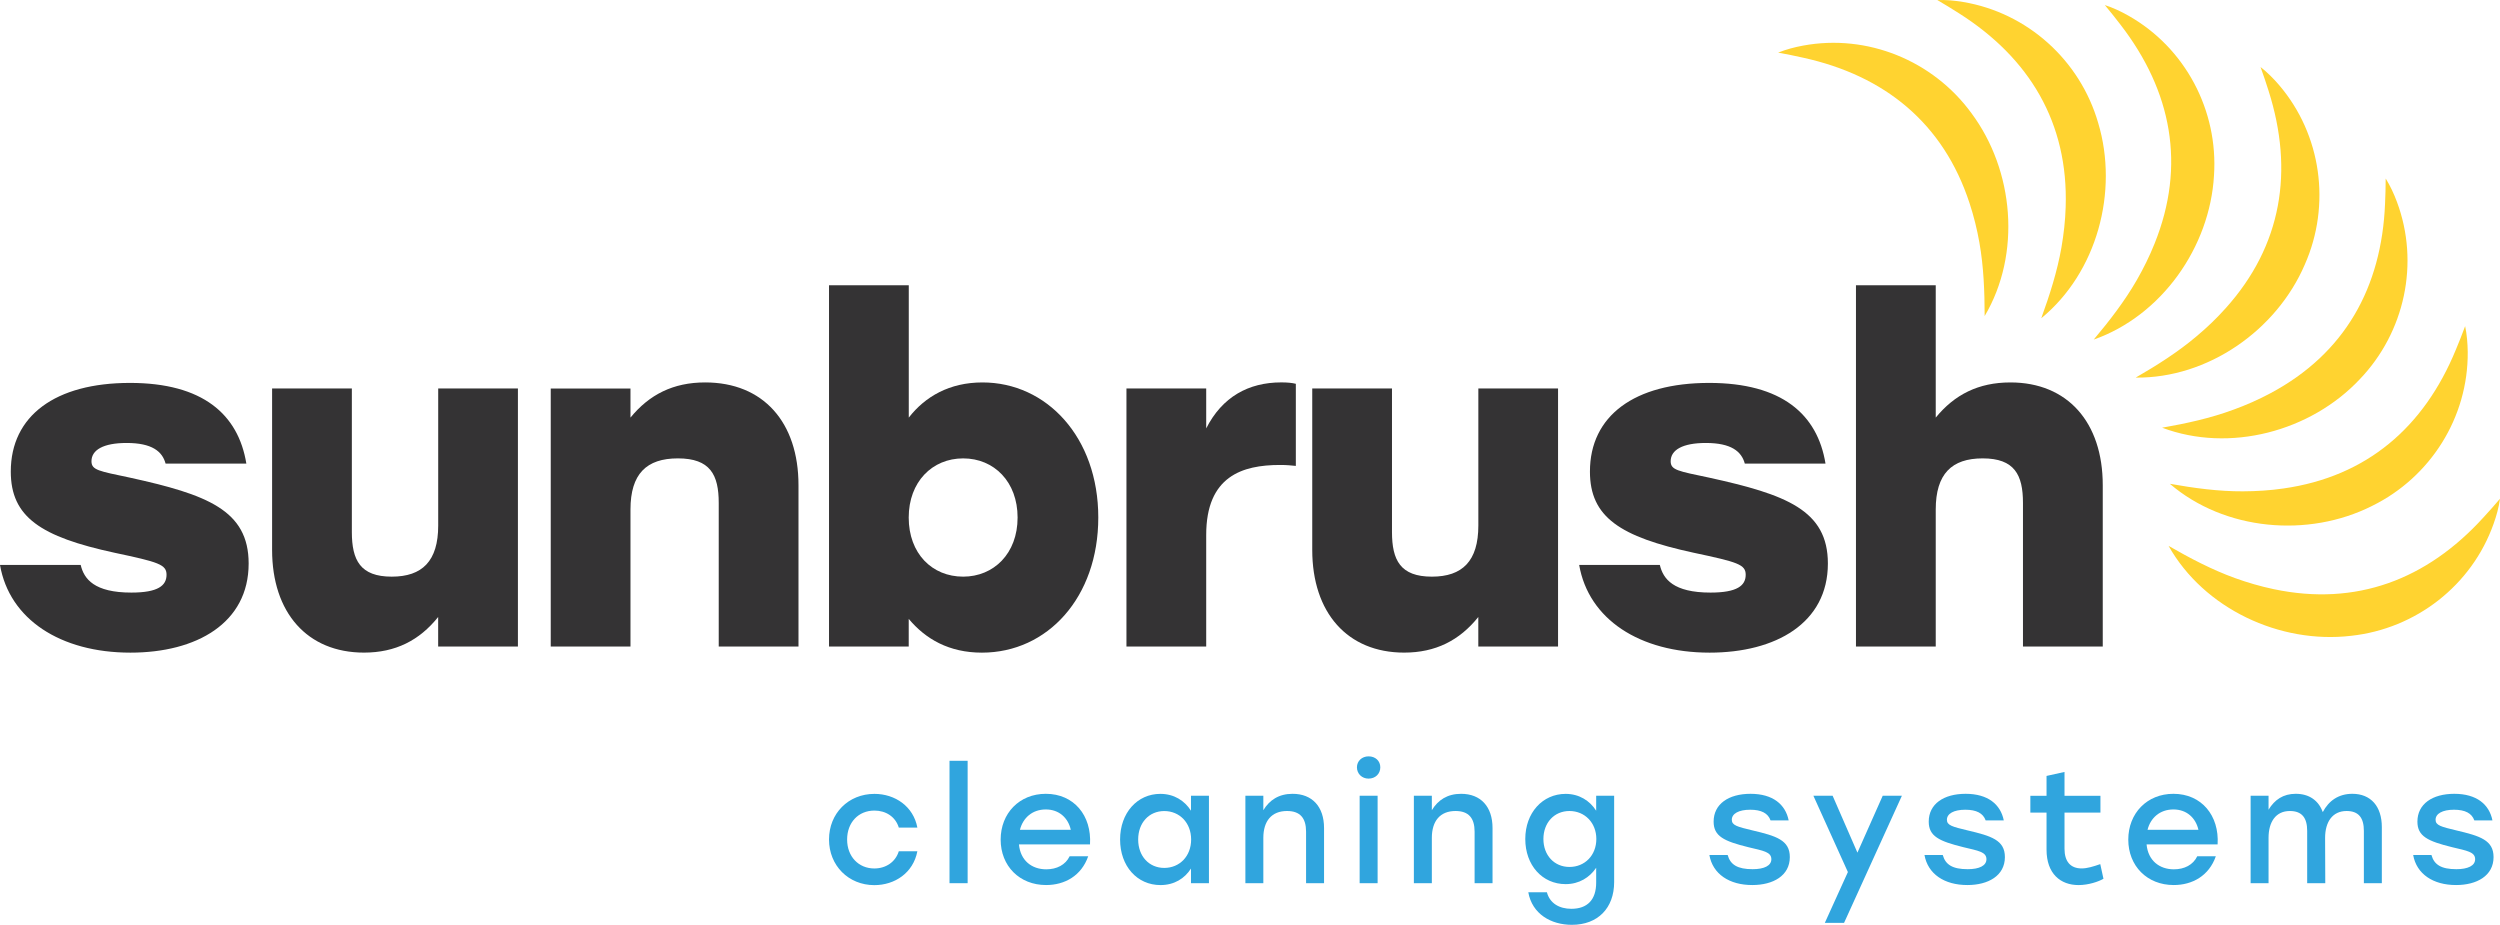 <?xml version="1.0" encoding="utf-8"?>
<!-- Generator: Adobe Illustrator 12.0.0, SVG Export Plug-In . SVG Version: 6.00 Build 51448)  -->
<!DOCTYPE svg PUBLIC "-//W3C//DTD SVG 1.1//EN" "http://www.w3.org/Graphics/SVG/1.1/DTD/svg11.dtd">
<svg  version="1.1" id="Ebene_1" xmlns="http://www.w3.org/2000/svg" xmlns:xlink="http://www.w3.org/1999/xlink" width="290.224" height="107.363"
	 viewBox="0 0 290.224 107.363" style="overflow:visible;enable-background:new 0 0 290.224 107.363;" xml:space="preserve">
<style type="text/css">
<![CDATA[
	.st0{fill:#FFD330;}
	.st1{fill:#30A5DE;}
	.st2{fill:#343334;}
]]>
</style>
<g id="Schrift_2">
	<path class="st0" d="M251.895,56.163c6.357,5.45,16.052,6.31,23.479,2.569c6.797-3.341,11.168-10.303,11.104-17.869
		c-0.013-1.009-0.096-2.015-0.301-2.998c-0.355,0.94-0.7,1.851-1.077,2.731c-3.693,8.991-10.331,14.736-20.012,16.111
		c-1.546,0.229-3.142,0.324-4.699,0.332C257.538,57.052,254.732,56.666,251.895,56.163L251.895,56.163z"/>
	<path class="st0" d="M251,49.652c7.833,2.949,17.241,0.44,22.941-5.622c5.239-5.463,6.968-13.5,4.32-20.589
		c-0.352-0.947-0.777-1.863-1.308-2.719c-0.01,1.006-0.021,1.975-0.074,2.936c-0.399,9.713-4.667,17.384-13.292,21.987
		c-1.374,0.737-2.838,1.385-4.307,1.916C256.608,48.55,253.837,49.152,251,49.652L251,49.652z"/>
	<path class="st0" d="M247.933,43.836c8.369,0.091,16.351-5.482,19.632-13.128c3.06-6.923,1.933-15.069-2.978-20.824
		c-0.658-0.768-1.37-1.483-2.161-2.103c0.339,0.945,0.653,1.865,0.938,2.78c2.94,9.265,1.557,17.934-4.977,25.209
		c-1.036,1.162-2.191,2.271-3.39,3.271C252.819,40.883,250.42,42.396,247.933,43.836L247.933,43.836z"/>
	<path class="st0" d="M243.058,39.422c7.898-2.775,13.488-10.743,13.964-19.051c0.505-7.55-3.339-14.821-9.926-18.547
		c-0.881-0.5-1.793-0.925-2.748-1.236c0.636,0.777,1.256,1.528,1.835,2.296c5.934,7.7,7.596,16.315,3.945,25.386
		c-0.578,1.45-1.287,2.885-2.063,4.235C246.646,34.974,244.909,37.216,243.058,39.422L243.058,39.422z"/>
	<path class="st0" d="M236.971,36.943c6.474-5.31,9-14.712,6.604-22.678c-2.104-7.27-8.206-12.782-15.671-14.034
		c-0.993-0.169-1.997-0.257-3.002-0.224c0.866,0.51,1.702,1.011,2.504,1.529c8.206,5.201,12.722,12.734,12.397,22.507
		c-0.044,1.559-0.227,3.148-0.491,4.687C238.819,31.536,237.95,34.238,236.971,36.943L236.971,36.943z"/>
	<path class="st0" d="M230.398,36.691c4.269-7.206,3.424-16.899-1.547-23.57c-4.469-6.11-12.085-9.204-19.527-7.829
		c-0.996,0.183-1.969,0.441-2.902,0.817c0.99,0.184,1.946,0.366,2.884,0.584c9.494,2.077,16.312,7.615,19.343,16.909
		c0.489,1.48,0.869,3.033,1.142,4.574C230.283,30.981,230.393,33.816,230.398,36.691L230.398,36.691z"/>
	<path class="st0" d="M251.749,63.37c4.105,7.294,12.925,11.415,21.188,10.441c7.53-0.814,14.014-5.863,16.54-12.993
		c0.344-0.953,0.606-1.925,0.748-2.923c-0.655,0.763-1.288,1.5-1.947,2.201c-6.548,7.188-14.751,10.318-24.315,8.301
		c-1.532-0.319-3.063-0.768-4.528-1.296C256.753,66.125,254.241,64.803,251.749,63.37L251.749,63.37z"/>
	<g>
		<g>
			<path class="st2" d="M0,65.583h9.367c0.381,1.635,1.58,3.21,5.883,3.21c3.103,0,4.083-0.816,4.083-2.068
				c0-1.197-0.925-1.472-6.047-2.559c-8.55-1.851-12.034-4.137-12.034-9.422c0-6.482,5.175-10.292,13.837-10.292
				c8.442,0,12.577,3.647,13.51,9.368h-9.375c-0.379-1.416-1.578-2.396-4.521-2.396c-2.723,0-4.083,0.817-4.083,2.124
				c0,1.032,0.871,1.142,4.465,1.901c8.93,1.965,13.781,3.761,13.781,9.971c0,6.917-6.048,10.345-13.728,10.345
				C7.021,75.764,1.087,71.896,0,65.583z"/>
			<path class="st2" d="M60.125,45.098v29.955h-9.259v-3.427c-2.177,2.719-4.959,4.135-8.605,4.135
				c-6.591,0-10.673-4.632-10.673-11.925V45.098h9.258v16.665c0,3.271,0.98,5.18,4.632,5.18c3.538,0,5.393-1.8,5.393-5.938V45.098
				H60.125z"/>
			<path class="st2" d="M92.696,56.324v18.732h-9.259V58.39c0-3.267-0.979-5.177-4.742-5.177c-3.647,0-5.503,1.798-5.503,5.94
				v15.902h-9.257V45.103h9.257v3.376c2.178-2.668,4.959-4.083,8.662-4.083C88.612,44.392,92.696,49.024,92.696,56.324z"/>
			<path class="st2" d="M127.5,60.079c0,9.258-5.884,15.686-13.511,15.686c-3.811,0-6.537-1.577-8.496-3.92v3.212H96.24V33.119
				h9.259v15.361c1.904-2.451,4.739-4.083,8.55-4.083C121.506,44.392,127.5,50.765,127.5,60.079z M118.132,60.079
				c0-4.14-2.721-6.865-6.32-6.865c-3.592,0-6.32,2.726-6.32,6.865c0,4.189,2.721,6.864,6.32,6.864
				C115.355,66.943,118.132,64.273,118.132,60.079z"/>
			<path class="st2" d="M150.433,44.555v9.532c-0.601-0.055-0.983-0.109-1.854-0.109c-4.354,0-8.551,1.306-8.551,8.115v12.961
				h-9.259V45.098h9.259v4.634c1.85-3.648,4.906-5.34,8.713-5.34C149.447,44.392,149.989,44.445,150.433,44.555z"/>
			<path class="st2" d="M180.873,45.098v29.955h-9.257v-3.427c-2.18,2.719-4.96,4.135-8.606,4.135
				c-6.59,0-10.672-4.632-10.672-11.925V45.098h9.257v16.665c0,3.271,0.979,5.18,4.634,5.18c3.534,0,5.392-1.8,5.392-5.938V45.098
				H180.873z"/>
			<path class="st2" d="M183.325,65.583h9.365c0.382,1.635,1.578,3.21,5.884,3.21c3.103,0,4.083-0.816,4.083-2.068
				c0-1.197-0.925-1.472-6.045-2.559c-8.553-1.851-12.037-4.137-12.037-9.422c0-6.482,5.174-10.292,13.838-10.292
				c8.44,0,12.579,3.647,13.509,9.368h-9.368c-0.381-1.416-1.579-2.396-4.523-2.396c-2.717,0-4.084,0.817-4.084,2.124
				c0,1.032,0.873,1.142,4.467,1.901c8.929,1.965,13.784,3.761,13.784,9.971c0,6.917-6.052,10.345-13.731,10.345
				C190.352,75.764,184.419,71.896,183.325,65.583z"/>
			<path class="st2" d="M244.108,56.324v18.732h-9.262V58.39c0-3.267-0.979-5.177-4.679-5.177c-3.592,0-5.448,1.798-5.448,5.94
				v15.902h-9.261V33.119h9.261v15.361c2.178-2.668,4.959-4.083,8.66-4.083C240.023,44.392,244.108,49.024,244.108,56.324z"/>
		</g>
	</g>
</g>
<g id="Schrift_1">
	<g>
		<g>
			<path class="st1" d="M96.24,97.458c0-3.033,2.252-5.297,5.275-5.297c2.399,0,4.522,1.459,4.981,3.911h-2.155
				c-0.387-1.27-1.515-1.973-2.827-1.973c-1.881,0-3.172,1.399-3.172,3.362c0,1.971,1.326,3.359,3.158,3.359
				c1.326,0,2.454-0.738,2.841-1.997h2.155c-0.479,2.512-2.621,3.932-5,3.932C98.492,102.749,96.24,100.479,96.24,97.458z"/>
			<path class="st1" d="M110.229,88.32h2.103v14.209h-2.103V88.32z"/>
			<path class="st1" d="M126.539,98.023h-8.249c0.168,1.866,1.474,2.896,3.17,2.896c1.219,0,2.233-0.514,2.715-1.516h2.155
				c-0.792,2.271-2.73,3.341-4.889,3.341c-3.084,0-5.275-2.211-5.275-5.274s2.178-5.317,5.241-5.317
				C124.678,92.153,126.742,94.683,126.539,98.023z M118.404,96.328h5.904c-0.312-1.387-1.367-2.359-2.895-2.359
				C119.825,93.968,118.754,94.958,118.404,96.328z"/>
			<path class="st1" d="M140.346,92.378v10.15h-2.084v-1.699c-0.737,1.161-1.954,1.919-3.542,1.919
				c-2.712,0-4.689-2.196-4.689-5.291c0-3.104,2.012-5.297,4.668-5.297c1.604,0,2.82,0.791,3.562,1.956v-1.738H140.346z
				 M138.278,97.458c0-1.943-1.347-3.304-3.12-3.304c-1.771,0-3.028,1.366-3.028,3.304c0,1.95,1.273,3.298,3.028,3.298
				C136.932,100.755,138.278,99.408,138.278,97.458z"/>
			<path class="st1" d="M153.708,96.125v6.404h-2.087V96.55c0-1.571-0.68-2.401-2.211-2.401c-1.79,0-2.75,1.164-2.75,3.117v5.263
				h-2.084v-10.15h2.084v1.677c0.718-1.183,1.805-1.902,3.394-1.902C152.34,92.153,153.708,93.648,153.708,96.125z"/>
			<path class="st1" d="M160.239,89.076c0,0.759-0.576,1.313-1.367,1.313c-0.758,0-1.346-0.555-1.346-1.313
				c0-0.736,0.588-1.271,1.346-1.271C159.669,87.801,160.239,88.335,160.239,89.076z M157.841,92.378h2.086v10.15h-2.086V92.378z"/>
			<path class="st1" d="M173.268,96.125v6.404h-2.082V96.55c0-1.571-0.682-2.401-2.215-2.401c-1.789,0-2.749,1.164-2.749,3.117
				v5.263h-2.086v-10.15h2.086v1.677c0.715-1.183,1.807-1.902,3.393-1.902C171.903,92.153,173.268,93.648,173.268,96.125z"/>
			<path class="st1" d="M187.386,92.378v10.023c0,3.024-1.896,4.961-4.91,4.961c-2.421,0-4.608-1.258-5.057-3.781h2.159
				c0.349,1.312,1.474,1.922,2.841,1.922c1.864,0,2.88-1.056,2.88-3.033v-1.73c-0.757,1.123-1.975,1.898-3.545,1.898
				c-2.71,0-4.685-2.193-4.685-5.238c0-3.043,2.007-5.239,4.685-5.239c1.57,0,2.808,0.791,3.545,1.956v-1.738H187.386z
				 M185.318,97.397c0-1.883-1.346-3.248-3.119-3.248c-1.77,0-3.025,1.365-3.025,3.248c0,1.902,1.268,3.247,3.025,3.247
				C183.972,100.646,185.318,99.303,185.318,97.397z"/>
			<path class="st1" d="M198.441,99.259h2.123c0.313,1.128,1.145,1.645,2.897,1.645c1.345,0,2.175-0.405,2.175-1.161
				c0-0.848-0.957-0.982-2.657-1.389c-2.839-0.7-4.045-1.271-4.045-2.971c0-2.047,1.739-3.23,4.281-3.23
				c2.604,0,4.059,1.238,4.43,3.084h-2.102c-0.298-0.83-1.069-1.236-2.359-1.236c-1.347,0-2.139,0.46-2.139,1.164
				c0,0.648,0.626,0.812,2.398,1.235c2.753,0.648,4.337,1.124,4.337,3.097c0,2.179-1.957,3.248-4.355,3.248
				C200.748,102.749,198.826,101.458,198.441,99.259z"/>
			<path class="st1" d="M220.79,92.378l-6.715,14.76h-2.233l2.678-5.902l-4.004-8.857h2.233l2.878,6.604l2.936-6.604H220.79z"/>
			<path class="st1" d="M223.412,99.259h2.122c0.314,1.128,1.145,1.645,2.896,1.645c1.344,0,2.175-0.405,2.175-1.161
				c0-0.848-0.96-0.982-2.655-1.389c-2.842-0.7-4.044-1.271-4.044-2.971c0-2.047,1.732-3.23,4.283-3.23
				c2.602,0,4.059,1.238,4.428,3.084h-2.102c-0.3-0.83-1.068-1.236-2.362-1.236c-1.345,0-2.137,0.46-2.137,1.164
				c0,0.648,0.627,0.812,2.399,1.235c2.751,0.648,4.333,1.124,4.333,3.097c0,2.179-1.954,3.248-4.351,3.248
				C225.72,102.749,223.802,101.458,223.412,99.259z"/>
			<path class="st1" d="M244.19,102.015c-0.553,0.327-1.733,0.733-2.893,0.733c-2.087,0-3.715-1.31-3.715-4.11v-4.304h-1.879v-1.95
				h1.879v-2.307l2.086-0.462v2.769h4.171v1.95h-4.171v4.194c0,1.475,0.682,2.288,1.994,2.288c0.645,0,1.367-0.226,2.157-0.501
				L244.19,102.015z"/>
			<path class="st1" d="M257.442,98.023h-8.247c0.169,1.866,1.476,2.896,3.171,2.896c1.221,0,2.23-0.514,2.713-1.516h2.155
				c-0.791,2.271-2.728,3.341-4.889,3.341c-3.082,0-5.274-2.211-5.274-5.274s2.177-5.317,5.238-5.317
				C255.577,92.153,257.647,94.683,257.442,98.023z M249.307,96.328h5.908c-0.317-1.387-1.37-2.359-2.898-2.359
				C250.728,93.968,249.653,94.958,249.307,96.328z"/>
			<path class="st1" d="M276.506,96.016v6.513h-2.085v-6.074c0-1.514-0.608-2.306-2.007-2.306c-1.644,0-2.493,1.274-2.493,3.117
				l0.02,5.263h-2.101v-6.074c0-1.514-0.609-2.306-2.009-2.306c-1.644,0-2.476,1.274-2.476,3.117v5.263h-2.081v-10.15h2.081V94
				c0.702-1.161,1.7-1.848,3.157-1.848c1.548,0,2.637,0.76,3.139,2.124c0.683-1.309,1.825-2.124,3.435-2.124
				C275.213,92.153,276.506,93.596,276.506,96.016z"/>
			<path class="st1" d="M280.144,99.259h2.122c0.312,1.128,1.142,1.645,2.892,1.645c1.346,0,2.18-0.405,2.18-1.161
				c0-0.848-0.963-0.982-2.654-1.389c-2.843-0.7-4.047-1.271-4.047-2.971c0-2.047,1.735-3.23,4.281-3.23
				c2.604,0,4.059,1.238,4.429,3.084h-2.102c-0.298-0.83-1.067-1.236-2.363-1.236c-1.344,0-2.137,0.46-2.137,1.164
				c0,0.648,0.631,0.812,2.401,1.235c2.75,0.648,4.33,1.124,4.33,3.097c0,2.179-1.95,3.248-4.351,3.248
				C282.457,102.749,280.535,101.458,280.144,99.259z"/>
		</g>
	</g>
</g>
</svg>
